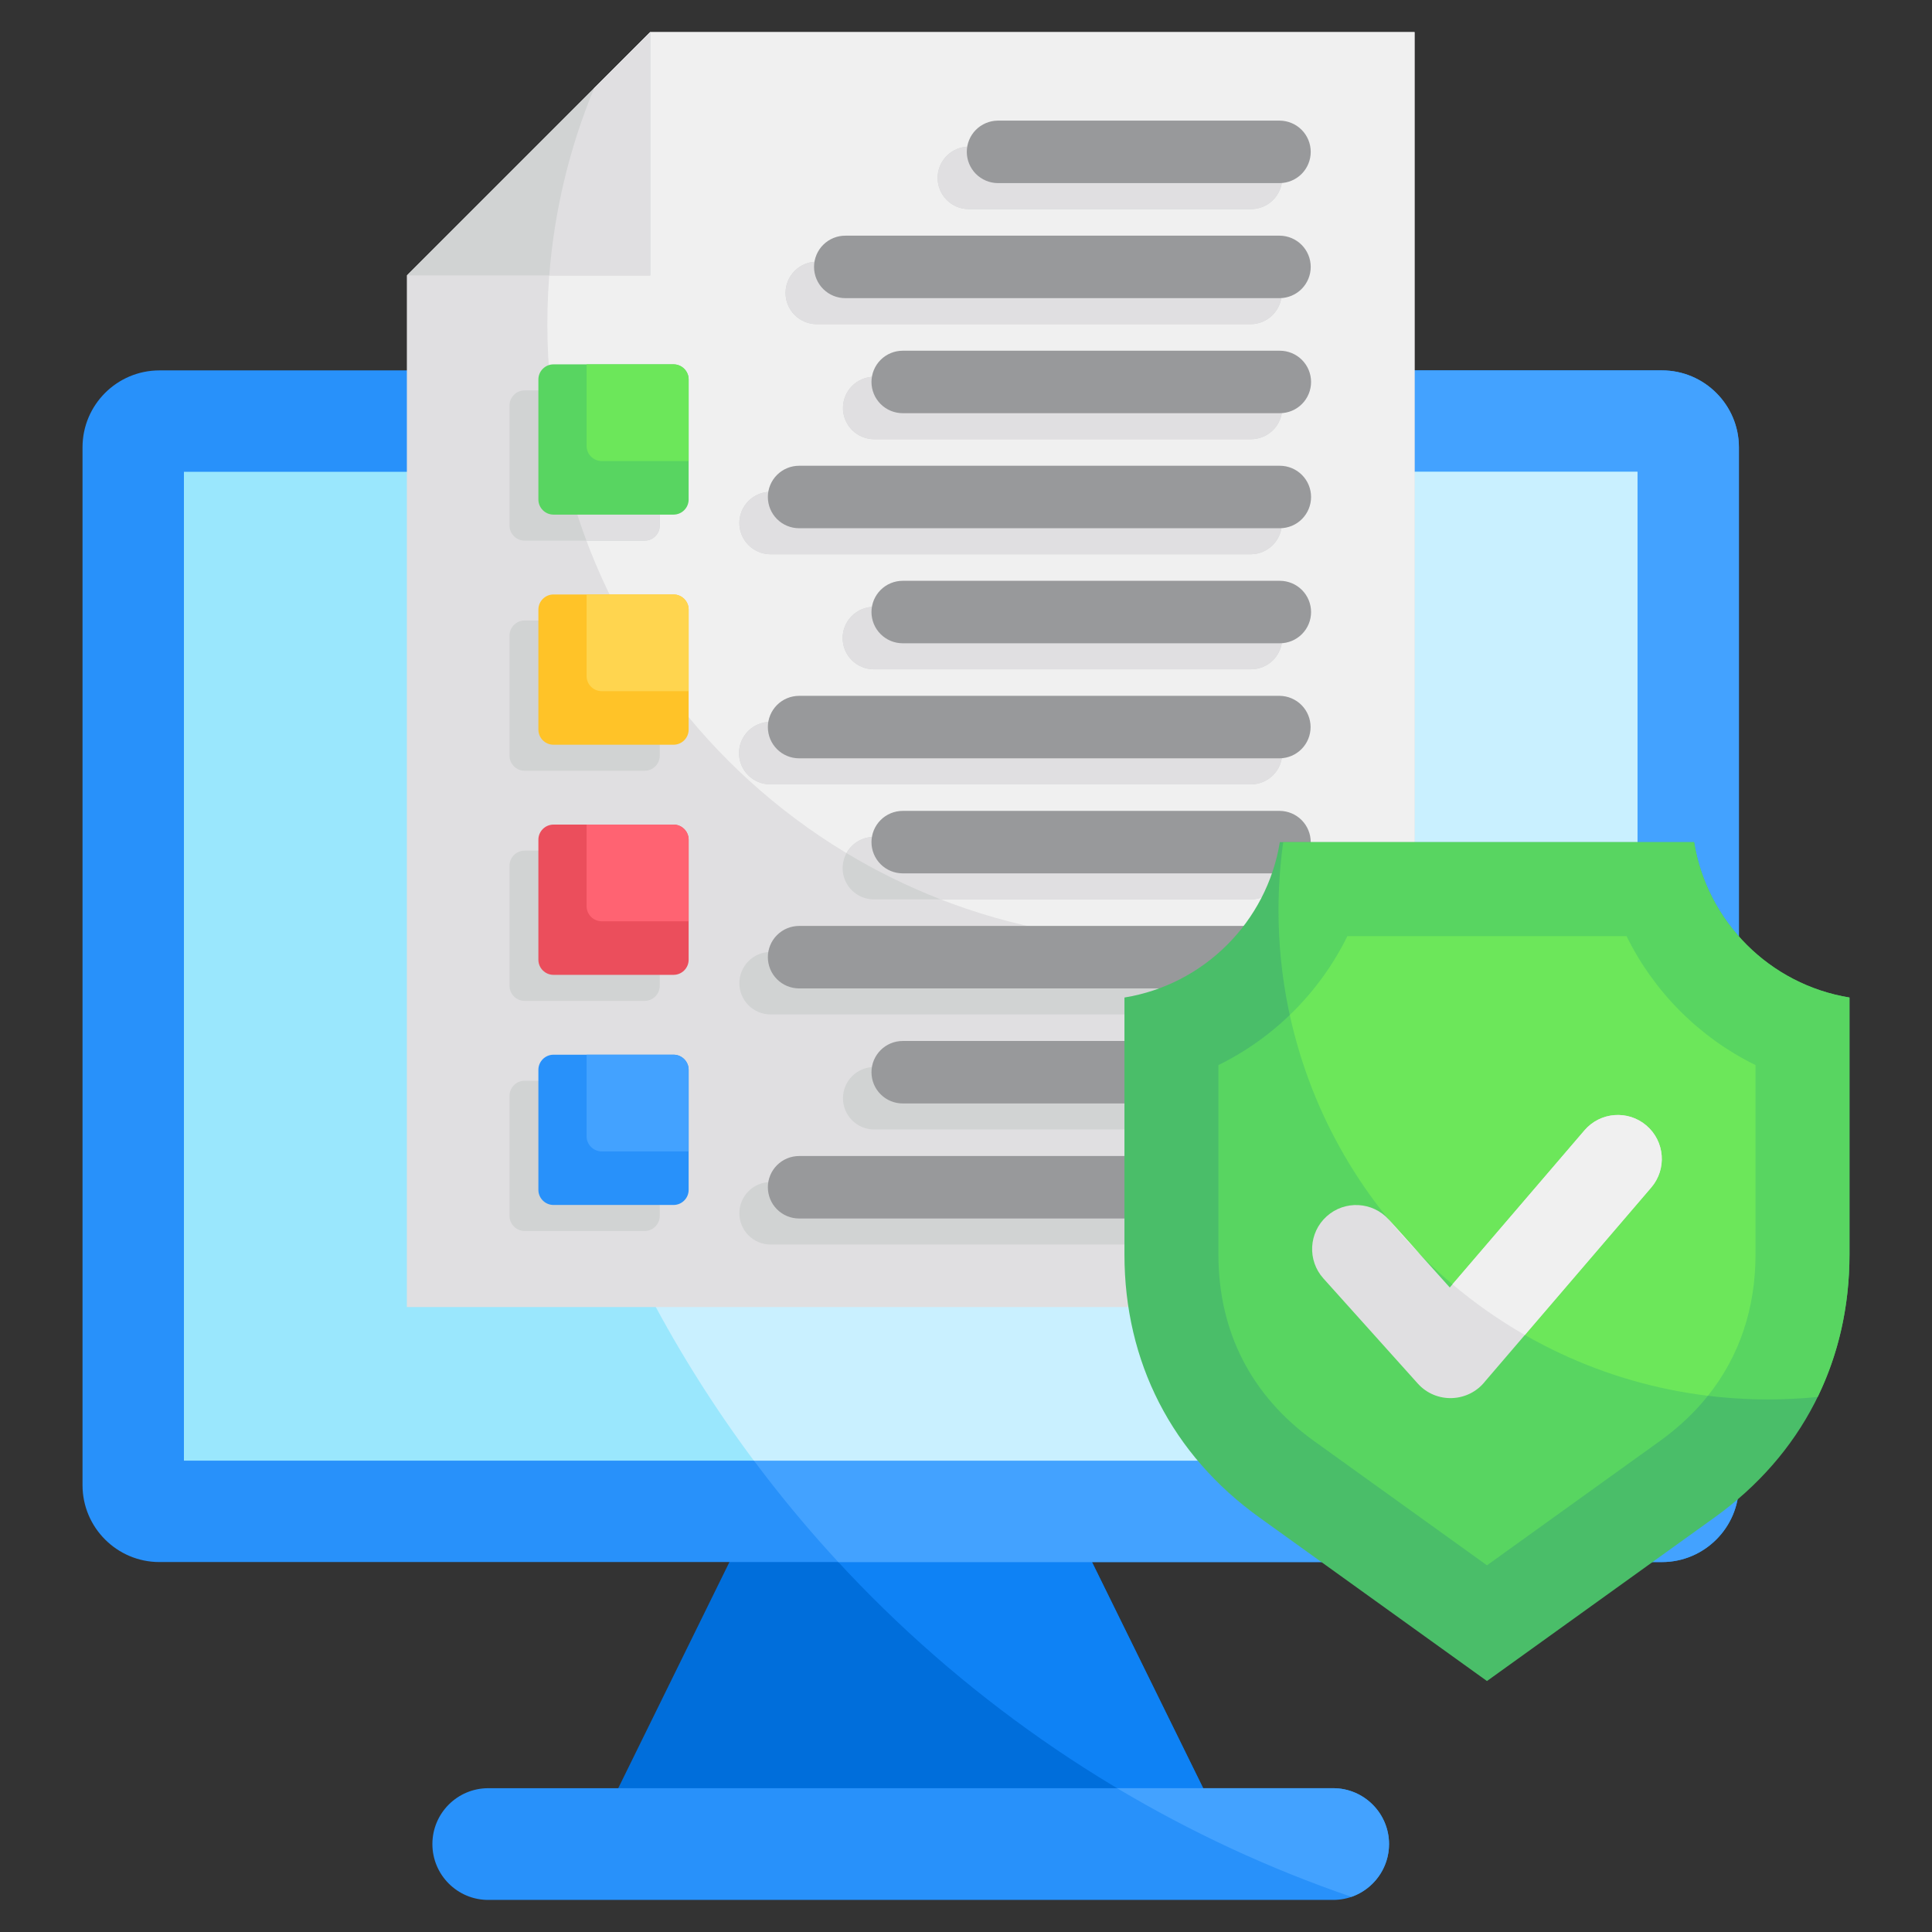 <svg width="512" height="512" viewBox="0 0 512 512" fill="none" xmlns="http://www.w3.org/2000/svg">
<rect x="0" y="0" width="512" height="512" fill="#333333" stroke="none"/>
<path fill-rule="evenodd" clip-rule="evenodd" d="M157.687 486.402H325.009L280.671 396.228H202.024L157.687 486.402Z" fill="#006EDB"/>
<path fill-rule="evenodd" clip-rule="evenodd" d="M319.047 486.402H325.01L280.672 396.228H206.88C237.087 433.895 275.341 464.824 319.047 486.402Z" fill="#0E82F5"/>
<path fill-rule="evenodd" clip-rule="evenodd" d="M129.392 473.891H353.305C361.479 473.891 368.109 480.52 368.109 488.695V488.696C368.109 496.87 361.48 503.5 353.305 503.5H129.392C121.218 503.5 114.588 496.87 114.588 488.695C114.588 480.52 121.218 473.891 129.392 473.891Z" fill="#2891FA"/>
<path fill-rule="evenodd" clip-rule="evenodd" d="M296.047 473.891H353.304C361.447 473.891 368.109 480.553 368.109 488.695C368.109 495.145 363.93 500.664 358.145 502.681C336.504 495.262 315.693 485.614 296.047 473.891Z" fill="#43A2FF"/>
<path fill-rule="evenodd" clip-rule="evenodd" d="M42.26 98.159H440.436C451.691 98.159 460.829 107.296 460.829 118.552V393.57C460.829 404.824 451.691 413.962 440.437 413.962H42.261C31.006 413.962 21.869 404.825 21.869 393.57V118.551C21.868 107.297 31.006 98.159 42.26 98.159Z" fill="#2891FA"/>
<path fill-rule="evenodd" clip-rule="evenodd" d="M146.778 98.159H440.435C451.651 98.159 460.828 107.334 460.828 118.55V393.57C460.828 404.786 451.652 413.963 440.435 413.963H222.151C167.536 354.878 134.149 275.884 134.149 189.08C134.148 157.55 138.553 127.05 146.778 98.159Z" fill="#43A2FF"/>
<path fill-rule="evenodd" clip-rule="evenodd" d="M48.743 125.033H433.953V387.086H48.743V125.033Z" fill="#9AE7FD"/>
<path fill-rule="evenodd" clip-rule="evenodd" d="M140.356 125.034H433.953V387.086H199.783C158.557 331.841 134.148 263.311 134.148 189.079C134.148 167.166 136.297 145.758 140.356 125.034Z" fill="#C9F0FF"/>
<path fill-rule="evenodd" clip-rule="evenodd" d="M374.873 346.381H107.822V72.997L172.319 8.5H374.873V346.381Z" fill="#E0DFE1"/>
<path fill-rule="evenodd" clip-rule="evenodd" d="M157.453 23.366L172.319 8.5H374.873V235.418C354.608 244.418 332.176 249.428 308.573 249.428C218.264 249.428 145.055 176.219 145.055 85.91C145.055 63.755 149.47 42.634 157.453 23.366Z" fill="#F0F0F0"/>
<path fill-rule="evenodd" clip-rule="evenodd" d="M172.319 72.997V8.5L107.822 72.997H172.319Z" fill="#D1D3D3"/>
<path fill-rule="evenodd" clip-rule="evenodd" d="M172.319 72.997V8.5L157.454 23.365C150.903 39.18 146.89 55.93 145.562 72.996L172.319 72.997Z" fill="#E0DFE1"/>
<path fill-rule="evenodd" clip-rule="evenodd" d="M331.523 38.866C333.719 38.866 335.824 39.738 337.376 41.291C338.929 42.843 339.801 44.949 339.801 47.144C339.801 49.34 338.929 51.445 337.376 52.998C335.824 54.55 333.719 55.422 331.523 55.422H256.752C254.557 55.422 252.451 54.55 250.899 52.998C249.346 51.445 248.474 49.34 248.474 47.144C248.474 44.949 249.346 42.843 250.899 41.291C252.451 39.738 254.557 38.866 256.752 38.866H331.523ZM139.032 286.406H170.851L170.954 286.407L171.056 286.411L171.158 286.417L171.259 286.426L171.359 286.438L171.459 286.452L171.558 286.469L171.656 286.488L171.753 286.509L171.849 286.533L171.944 286.559L172.038 286.587L172.131 286.618L172.223 286.651L172.314 286.686L172.404 286.723L172.493 286.762L172.581 286.803L172.668 286.846L172.753 286.891L172.837 286.938L172.92 286.988L173.002 287.039L173.083 287.092L173.162 287.147L173.24 287.204L173.316 287.263L173.391 287.323L173.464 287.385L173.536 287.449L173.606 287.514L173.675 287.581L173.742 287.65L173.807 287.72L173.871 287.791L173.933 287.864L173.993 287.939L174.051 288.015L174.108 288.093L174.163 288.172L174.216 288.252L174.267 288.335L174.316 288.418L174.363 288.502L174.408 288.587L174.451 288.674L174.492 288.762L174.531 288.851L174.568 288.941L174.603 289.032L174.636 289.124L174.667 289.217L174.695 289.311L174.721 289.406L174.744 289.502L174.765 289.599L174.784 289.697L174.8 289.795L174.814 289.895L174.826 289.995L174.835 290.096L174.841 290.198L174.845 290.3L174.846 290.403V322.222C174.846 324.422 173.046 326.223 170.845 326.223H139.026C136.826 326.223 135.025 324.423 135.025 322.222V290.403C135.032 289.343 135.456 288.329 136.207 287.58C136.957 286.832 137.972 286.41 139.032 286.406ZM139.032 225.423H170.851L170.954 225.424L171.056 225.428L171.158 225.434L171.259 225.443L171.359 225.455L171.459 225.469L171.558 225.485L171.656 225.504L171.753 225.525L171.849 225.548L171.944 225.574L172.038 225.602L172.131 225.633L172.223 225.666L172.314 225.701L172.404 225.738L172.493 225.777L172.581 225.818L172.668 225.861L172.753 225.906L172.837 225.953L172.92 226.003L173.002 226.054L173.083 226.107L173.162 226.162L173.24 226.219L173.316 226.278L173.391 226.338L173.464 226.4L173.536 226.464L173.606 226.529L173.675 226.596L173.742 226.665L173.807 226.735L173.871 226.807L173.933 226.88L173.993 226.955L174.051 227.031L174.108 227.109L174.163 227.188L174.216 227.268L174.267 227.35L174.316 227.433L174.363 227.517L174.408 227.603L174.451 227.69L174.492 227.778V227.779L174.531 227.868L174.568 227.958L174.603 228.049L174.636 228.141L174.667 228.234L174.695 228.328L174.721 228.423L174.744 228.52L174.765 228.617L174.784 228.715L174.8 228.813L174.814 228.913V228.914L174.826 229.014L174.835 229.115L174.841 229.217L174.845 229.319L174.846 229.422V261.241C174.846 263.441 173.046 265.242 170.845 265.242H139.026C136.826 265.242 135.025 263.442 135.025 261.241V229.422C135.031 228.362 135.455 227.347 136.206 226.598C136.956 225.849 137.972 225.427 139.032 225.423ZM139.032 164.439H170.851L170.954 164.44L171.056 164.444L171.158 164.45L171.259 164.459L171.359 164.471L171.459 164.485L171.558 164.501L171.656 164.52L171.753 164.541L171.849 164.565L171.944 164.591L172.038 164.619L172.131 164.65L172.223 164.683L172.314 164.718L172.404 164.756L172.493 164.795L172.581 164.836L172.668 164.879L172.753 164.924L172.837 164.971L172.92 165.021L173.002 165.072L173.083 165.125L173.162 165.18L173.24 165.237L173.316 165.296L173.391 165.356L173.464 165.418L173.536 165.482L173.606 165.547L173.675 165.614L173.742 165.683L173.807 165.753L173.871 165.824L173.933 165.898L173.993 165.973L174.051 166.049L174.108 166.127L174.163 166.206L174.216 166.286L174.267 166.368L174.316 166.451L174.363 166.535L174.408 166.621L174.451 166.708L174.492 166.796L174.531 166.885L174.568 166.975L174.603 167.066L174.636 167.158L174.667 167.251L174.695 167.345L174.721 167.44L174.744 167.536L174.765 167.633L174.784 167.731L174.8 167.83L174.814 167.93L174.826 168.03L174.835 168.131L174.841 168.233L174.845 168.335L174.846 168.438V200.257C174.846 202.457 173.046 204.257 170.845 204.257H139.026C136.826 204.257 135.025 202.457 135.025 200.257V168.44C135.032 166.24 136.832 164.439 139.032 164.439ZM139.032 103.456H170.851L170.954 103.458L171.056 103.462L171.158 103.468L171.259 103.477L171.359 103.489L171.459 103.503L171.558 103.52L171.656 103.539L171.753 103.56L171.849 103.584L171.944 103.61L172.038 103.638L172.131 103.669L172.223 103.702L172.314 103.737L172.404 103.774L172.493 103.813L172.581 103.854L172.668 103.897L172.753 103.942L172.837 103.989L172.92 104.039L173.002 104.09L173.083 104.143L173.162 104.198L173.24 104.255L173.316 104.314L173.391 104.374L173.464 104.436L173.536 104.5L173.606 104.565L173.675 104.632L173.742 104.701L173.807 104.771L173.871 104.842V104.843L173.933 104.916L173.993 104.991L174.051 105.067L174.108 105.145L174.163 105.224L174.216 105.305L174.267 105.387L174.316 105.47L174.363 105.554L174.408 105.64L174.451 105.727L174.492 105.815L174.531 105.904L174.568 105.994L174.603 106.085L174.636 106.177L174.667 106.27L174.695 106.364L174.721 106.459L174.744 106.555L174.765 106.652L174.784 106.75L174.8 106.849L174.814 106.949L174.826 107.049L174.835 107.15L174.841 107.252L174.845 107.354L174.846 107.457V139.276C174.846 141.476 173.046 143.276 170.845 143.276H139.026C136.826 143.276 135.025 141.476 135.025 139.276V107.457C135.032 105.256 136.832 103.456 139.032 103.456ZM331.523 282.768C333.718 282.768 335.824 283.64 337.376 285.192C338.928 286.745 339.801 288.85 339.801 291.046C339.801 293.241 338.928 295.346 337.376 296.899C335.824 298.451 333.718 299.323 331.523 299.323H231.582C229.402 299.299 227.32 298.416 225.788 296.867C224.255 295.317 223.395 293.225 223.395 291.046C223.395 288.866 224.255 286.774 225.788 285.224C227.32 283.675 229.402 282.792 231.582 282.768H331.523ZM331.523 313.256C333.703 313.28 335.785 314.163 337.318 315.712C338.85 317.262 339.71 319.354 339.71 321.534C339.71 323.713 338.85 325.805 337.318 327.355C335.785 328.904 333.703 329.787 331.523 329.811H204.123C201.943 329.787 199.861 328.904 198.329 327.355C196.796 325.805 195.936 323.713 195.936 321.534C195.936 319.354 196.796 317.262 198.329 315.712C199.861 314.163 201.943 313.28 204.123 313.256H331.523ZM331.523 221.793C333.719 221.793 335.824 222.665 337.376 224.218C338.929 225.77 339.801 227.876 339.801 230.071C339.801 232.266 338.929 234.372 337.376 235.924C335.824 237.477 333.719 238.349 331.523 238.349H231.582C229.387 238.349 227.281 237.477 225.729 235.924C224.176 234.372 223.304 232.266 223.304 230.071C223.304 227.876 224.176 225.77 225.729 224.218C227.281 222.665 229.387 221.793 231.582 221.793H331.523ZM331.523 252.281C333.718 252.281 335.824 253.153 337.376 254.705C338.928 256.258 339.801 258.363 339.801 260.559C339.801 262.754 338.928 264.859 337.376 266.412C335.824 267.964 333.718 268.836 331.523 268.836H204.123C201.943 268.812 199.861 267.929 198.329 266.38C196.796 264.83 195.936 262.738 195.936 260.559C195.936 258.379 196.796 256.287 198.329 254.737C199.861 253.188 201.943 252.305 204.123 252.281H331.523ZM331.523 160.817C333.719 160.817 335.824 161.689 337.376 163.242C338.929 164.794 339.801 166.9 339.801 169.095C339.801 171.29 338.929 173.396 337.376 174.948C335.824 176.501 333.719 177.373 331.523 177.373H231.582C229.387 177.373 227.281 176.501 225.729 174.948C224.176 173.396 223.304 171.29 223.304 169.095C223.304 166.9 224.176 164.794 225.729 163.242C227.281 161.689 229.387 160.817 231.582 160.817H331.523ZM331.523 191.305C333.719 191.305 335.824 192.177 337.376 193.73C338.929 195.282 339.801 197.388 339.801 199.583C339.801 201.778 338.929 203.884 337.376 205.436C335.824 206.989 333.719 207.861 331.523 207.861H204.123C201.928 207.861 199.822 206.989 198.27 205.436C196.717 203.884 195.845 201.778 195.845 199.583C195.845 197.388 196.717 195.282 198.27 193.73C199.822 192.177 201.928 191.305 204.123 191.305H331.523ZM331.523 99.842C333.718 99.842 335.824 100.714 337.376 102.266C338.928 103.819 339.801 105.924 339.801 108.12C339.801 110.315 338.928 112.42 337.376 113.973C335.824 115.525 333.718 116.397 331.523 116.397H231.582C229.402 116.373 227.32 115.49 225.788 113.941C224.255 112.391 223.395 110.299 223.395 108.12C223.395 105.94 224.255 103.848 225.788 102.298C227.32 100.749 229.402 99.866 231.582 99.842H331.523ZM331.523 130.33C333.703 130.354 335.785 131.237 337.318 132.786C338.85 134.336 339.71 136.428 339.71 138.608C339.71 140.787 338.85 142.879 337.318 144.429C335.785 145.978 333.703 146.861 331.523 146.885H204.123C201.943 146.861 199.861 145.978 198.329 144.429C196.796 142.879 195.936 140.787 195.936 138.608C195.936 136.428 196.796 134.336 198.329 132.786C199.861 131.237 201.943 130.354 204.123 130.33H331.523ZM331.523 69.354C333.696 69.388 335.769 70.275 337.294 71.824C338.819 73.372 339.673 75.459 339.673 77.632C339.673 79.805 338.819 81.892 337.294 83.441C335.769 84.989 333.696 85.876 331.523 85.91H216.452C214.257 85.91 212.151 85.038 210.599 83.486C209.046 81.933 208.174 79.828 208.174 77.632C208.174 75.437 209.046 73.331 210.599 71.779C212.151 70.226 214.257 69.354 216.452 69.354H331.523Z" fill="#D1D3D3"/>
<path fill-rule="evenodd" clip-rule="evenodd" d="M331.523 38.866C333.718 38.866 335.824 39.738 337.376 41.291C338.929 42.843 339.801 44.949 339.801 47.144C339.801 49.34 338.929 51.445 337.376 52.998C335.824 54.55 333.718 55.422 331.523 55.422H256.752C254.557 55.422 252.451 54.55 250.899 52.998C249.346 51.445 248.474 49.34 248.474 47.144C248.474 44.949 249.346 42.843 250.899 41.291C252.451 39.738 254.557 38.866 256.752 38.866H331.523ZM249.307 238.348C240.646 234.978 232.29 230.873 224.33 226.077C225.045 224.779 226.094 223.697 227.37 222.943C228.646 222.189 230.1 221.792 231.582 221.792H331.523C333.718 221.792 335.824 222.664 337.376 224.217C338.929 225.769 339.801 227.875 339.801 230.07C339.801 232.265 338.929 234.371 337.376 235.923C335.824 237.476 333.718 238.348 331.523 238.348H249.307ZM174.852 180.032C171.318 175.021 168.069 169.815 165.119 164.439H170.851L170.954 164.44L171.056 164.444L171.158 164.45L171.259 164.459L171.359 164.471L171.459 164.485L171.558 164.501L171.656 164.52L171.753 164.541L171.849 164.565L171.944 164.591L172.038 164.619L172.131 164.65L172.223 164.683L172.314 164.718L172.404 164.756L172.493 164.795L172.581 164.836L172.668 164.879L172.753 164.924L172.837 164.971L172.92 165.021L173.002 165.072L173.083 165.125L173.162 165.18L173.24 165.237L173.316 165.296L173.391 165.356L173.464 165.418L173.536 165.482L173.606 165.547L173.675 165.614L173.742 165.683L173.807 165.753L173.871 165.824L173.933 165.898L173.993 165.973L174.051 166.049L174.108 166.127L174.163 166.206L174.216 166.286L174.267 166.368L174.316 166.451L174.363 166.535L174.408 166.621L174.451 166.708L174.492 166.796L174.531 166.885L174.568 166.975L174.603 167.066L174.636 167.158L174.667 167.251L174.695 167.345L174.721 167.44L174.744 167.536L174.765 167.633L174.784 167.731L174.8 167.83L174.814 167.93L174.826 168.03L174.835 168.131L174.841 168.233L174.845 168.335L174.846 168.438V180.032H174.852ZM155.412 143.276C150.608 130.452 147.444 117.073 145.994 103.456H170.852L170.955 103.458L171.057 103.462L171.159 103.468L171.26 103.477L171.36 103.489L171.46 103.503L171.559 103.52L171.657 103.539L171.754 103.56L171.85 103.584L171.945 103.61L172.039 103.638L172.132 103.669L172.224 103.702L172.315 103.737L172.405 103.774L172.494 103.813L172.582 103.854L172.669 103.897L172.754 103.942L172.838 103.989L172.921 104.039L173.003 104.09L173.084 104.143L173.163 104.198L173.241 104.255L173.317 104.314L173.392 104.374L173.465 104.436L173.537 104.5L173.607 104.565L173.676 104.632L173.743 104.701L173.808 104.771L173.872 104.842V104.843L173.934 104.916L173.994 104.991L174.052 105.067L174.109 105.145L174.164 105.224L174.217 105.305L174.268 105.387L174.317 105.47L174.364 105.554L174.409 105.64L174.452 105.727L174.493 105.815L174.532 105.904L174.569 105.994L174.604 106.085L174.637 106.177L174.668 106.27L174.696 106.364L174.722 106.459L174.745 106.555L174.766 106.652L174.785 106.75L174.801 106.849L174.815 106.949L174.827 107.049L174.836 107.15L174.842 107.252L174.846 107.354L174.847 107.457V139.276C174.847 141.476 173.047 143.276 170.846 143.276H155.412ZM331.523 160.817C333.718 160.817 335.824 161.689 337.376 163.242C338.929 164.794 339.801 166.9 339.801 169.095C339.801 171.29 338.929 173.396 337.376 174.948C335.824 176.501 333.718 177.373 331.523 177.373H231.582C229.387 177.373 227.281 176.501 225.729 174.948C224.176 173.396 223.304 171.29 223.304 169.095C223.304 166.9 224.176 164.794 225.729 163.242C227.281 161.689 229.387 160.817 231.582 160.817H331.523ZM331.523 191.305C333.718 191.305 335.824 192.177 337.376 193.73C338.929 195.282 339.801 197.388 339.801 199.583C339.801 201.778 338.929 203.884 337.376 205.436C335.824 206.989 333.718 207.861 331.523 207.861H204.123C201.928 207.861 199.822 206.989 198.27 205.436C196.717 203.884 195.845 201.778 195.845 199.583C195.845 197.388 196.717 195.282 198.27 193.73C199.822 192.177 201.928 191.305 204.123 191.305H331.523ZM331.523 99.842C333.718 99.842 335.824 100.714 337.376 102.266C338.928 103.819 339.801 105.924 339.801 108.12C339.801 110.315 338.928 112.42 337.376 113.973C335.824 115.525 333.718 116.397 331.523 116.397H231.582C229.402 116.373 227.32 115.49 225.787 113.941C224.255 112.391 223.395 110.299 223.395 108.12C223.395 105.94 224.255 103.848 225.787 102.298C227.32 100.749 229.402 99.866 231.582 99.842H331.523ZM331.523 130.33C333.703 130.354 335.785 131.237 337.318 132.786C338.85 134.336 339.71 136.428 339.71 138.608C339.71 140.787 338.85 142.879 337.318 144.429C335.785 145.978 333.703 146.861 331.523 146.885H204.123C201.943 146.861 199.861 145.978 198.328 144.429C196.796 142.879 195.936 140.787 195.936 138.608C195.936 136.428 196.796 134.336 198.328 132.786C199.861 131.237 201.943 130.354 204.123 130.33H331.523ZM331.523 69.354C333.696 69.388 335.769 70.275 337.294 71.824C338.819 73.372 339.673 75.459 339.673 77.632C339.673 79.805 338.819 81.892 337.294 83.441C335.769 84.989 333.696 85.876 331.523 85.91H216.452C214.257 85.91 212.151 85.038 210.599 83.486C209.046 81.933 208.174 79.828 208.174 77.632C208.174 75.437 209.046 73.331 210.599 71.779C212.151 70.226 214.257 69.354 216.452 69.354H331.523Z" fill="#E0DFE1"/>
<path fill-rule="evenodd" clip-rule="evenodd" d="M339.169 31.968C341.349 31.992 343.431 32.875 344.964 34.424C346.496 35.974 347.356 38.066 347.356 40.245C347.356 42.425 346.496 44.517 344.964 46.067C343.431 47.616 341.349 48.499 339.169 48.523H264.398C262.218 48.499 260.136 47.616 258.603 46.067C257.071 44.517 256.211 42.425 256.211 40.245C256.211 38.066 257.071 35.974 258.603 34.424C260.136 32.875 262.218 31.992 264.398 31.968H339.169ZM339.169 275.87C341.364 275.87 343.47 276.742 345.022 278.295C346.575 279.847 347.447 281.953 347.447 284.148C347.447 286.343 346.575 288.449 345.022 290.001C343.47 291.554 341.364 292.426 339.169 292.426H239.228C234.657 292.426 230.951 288.72 230.951 284.148C230.951 279.576 234.657 275.87 239.228 275.87H339.169ZM339.169 306.358C341.364 306.358 343.47 307.23 345.022 308.783C346.575 310.335 347.447 312.441 347.447 314.636C347.447 316.831 346.575 318.937 345.022 320.489C343.47 322.042 341.364 322.914 339.169 322.914H211.769C209.574 322.914 207.468 322.042 205.916 320.489C204.363 318.937 203.491 316.831 203.491 314.636C203.491 312.441 204.363 310.335 205.916 308.783C207.468 307.23 209.574 306.358 211.769 306.358H339.169ZM339.169 214.895C341.349 214.919 343.431 215.802 344.964 217.351C346.496 218.901 347.356 220.993 347.356 223.173C347.356 225.352 346.496 227.444 344.964 228.994C343.431 230.543 341.349 231.426 339.169 231.45H239.228C237.033 231.45 234.927 230.578 233.375 229.026C231.823 227.473 230.95 225.368 230.95 223.173C230.95 220.977 231.823 218.872 233.375 217.319C234.927 215.767 237.033 214.895 239.228 214.895H339.169ZM339.169 245.383C341.364 245.383 343.47 246.255 345.022 247.808C346.575 249.36 347.447 251.466 347.447 253.661C347.447 255.856 346.575 257.962 345.022 259.514C343.47 261.067 341.364 261.939 339.169 261.939H211.769C209.574 261.939 207.468 261.067 205.916 259.514C204.363 257.962 203.491 255.856 203.491 253.661C203.491 251.466 204.363 249.36 205.916 247.808C207.468 246.255 209.574 245.383 211.769 245.383H339.169ZM339.169 153.919C341.364 153.919 343.47 154.791 345.022 156.344C346.575 157.896 347.447 160.002 347.447 162.197C347.447 164.392 346.575 166.498 345.022 168.05C343.47 169.603 341.364 170.475 339.169 170.475H239.228C237.033 170.475 234.927 169.603 233.375 168.05C231.822 166.498 230.95 164.392 230.95 162.197C230.95 160.002 231.822 157.896 233.375 156.344C234.927 154.791 237.033 153.919 239.228 153.919H339.169ZM339.169 184.407C341.342 184.441 343.415 185.328 344.94 186.877C346.465 188.425 347.319 190.512 347.319 192.685C347.319 194.858 346.465 196.945 344.94 198.493C343.415 200.042 341.342 200.929 339.169 200.963H211.769C209.574 200.963 207.468 200.091 205.916 198.538C204.363 196.986 203.491 194.88 203.491 192.685C203.491 190.49 204.363 188.384 205.916 186.832C207.468 185.279 209.574 184.407 211.769 184.407H339.169ZM339.169 92.944C341.364 92.944 343.47 93.816 345.022 95.369C346.575 96.921 347.447 99.027 347.447 101.222C347.447 103.417 346.575 105.523 345.022 107.075C343.47 108.628 341.364 109.5 339.169 109.5H239.228C237.033 109.5 234.927 108.628 233.375 107.075C231.822 105.523 230.95 103.417 230.95 101.222C230.95 99.027 231.822 96.921 233.375 95.369C234.927 93.816 237.033 92.944 239.228 92.944H339.169ZM339.169 123.431C341.364 123.431 343.47 124.303 345.022 125.856C346.575 127.408 347.447 129.514 347.447 131.709C347.447 133.904 346.575 136.01 345.022 137.562C343.47 139.115 341.364 139.987 339.169 139.987H211.769C209.574 139.987 207.468 139.115 205.916 137.562C204.363 136.01 203.491 133.904 203.491 131.709C203.491 129.514 204.363 127.408 205.916 125.856C207.468 124.303 209.574 123.431 211.769 123.431H339.169ZM339.169 62.456C341.349 62.48 343.431 63.363 344.964 64.912C346.496 66.462 347.356 68.554 347.356 70.734C347.356 72.913 346.496 75.005 344.964 76.555C343.431 78.104 341.349 78.987 339.169 79.011H224.098C223.003 79.023 221.917 78.818 220.902 78.407C219.887 77.997 218.964 77.389 218.186 76.619C217.407 75.849 216.79 74.933 216.368 73.922C215.946 72.912 215.729 71.828 215.729 70.734C215.729 69.639 215.946 68.555 216.368 67.545C216.79 66.534 217.407 65.618 218.186 64.848C218.964 64.078 219.887 63.47 220.902 63.06C221.917 62.649 223.003 62.444 224.098 62.456H339.169Z" fill="#98999B"/>
<path fill-rule="evenodd" clip-rule="evenodd" d="M146.678 96.558H178.498C180.698 96.558 182.498 98.358 182.498 100.558V132.378C182.498 134.578 180.698 136.378 178.498 136.378H146.678C144.478 136.378 142.678 134.578 142.678 132.378V100.558C142.678 98.358 144.478 96.558 146.678 96.558Z" fill="#58D561"/>
<path fill-rule="evenodd" clip-rule="evenodd" d="M155.454 96.558H178.497C180.698 96.558 182.498 98.358 182.498 100.559V122.183H159.455C158.395 122.18 157.379 121.758 156.629 121.008C155.879 120.258 155.457 119.242 155.454 118.182V96.558Z" fill="#6CE75A"/>
<path fill-rule="evenodd" clip-rule="evenodd" d="M146.678 157.541H178.498C180.698 157.541 182.498 159.341 182.498 161.541V193.361C182.498 195.561 180.698 197.361 178.498 197.361H146.678C144.478 197.361 142.678 195.561 142.678 193.361V161.541C142.678 159.341 144.478 157.541 146.678 157.541Z" fill="#FFC328"/>
<path fill-rule="evenodd" clip-rule="evenodd" d="M155.454 157.541H178.497C180.698 157.541 182.498 159.341 182.498 161.542V183.166H159.455C158.395 183.163 157.379 182.741 156.629 181.991C155.879 181.241 155.457 180.225 155.454 179.165V157.541Z" fill="#FFD54F"/>
<path fill-rule="evenodd" clip-rule="evenodd" d="M146.678 218.525H178.498C180.698 218.525 182.498 220.325 182.498 222.525V254.345C182.498 256.545 180.698 258.345 178.498 258.345H146.678C144.478 258.345 142.678 256.545 142.678 254.345V222.525C142.678 220.325 144.478 218.525 146.678 218.525Z" fill="#EB4E5C"/>
<path fill-rule="evenodd" clip-rule="evenodd" d="M155.454 218.525H178.497C180.698 218.525 182.498 220.325 182.498 222.525V244.149H159.455C158.395 244.146 157.379 243.724 156.629 242.974C155.879 242.224 155.457 241.208 155.454 240.148V218.525Z" fill="#FF6372"/>
<path fill-rule="evenodd" clip-rule="evenodd" d="M146.678 279.508H178.498C180.698 279.508 182.498 281.308 182.498 283.508V315.328C182.498 317.528 180.698 319.328 178.498 319.328H146.678C144.478 319.328 142.678 317.528 142.678 315.328V283.508C142.678 281.308 144.478 279.508 146.678 279.508Z" fill="#2891FA"/>
<path fill-rule="evenodd" clip-rule="evenodd" d="M155.454 279.508H178.497C180.698 279.508 182.498 281.308 182.498 283.509V305.133H159.455C158.395 305.13 157.379 304.708 156.629 303.958C155.879 303.208 155.457 302.192 155.454 301.132V279.508Z" fill="#43A2FF"/>
<path fill-rule="evenodd" clip-rule="evenodd" d="M490.132 264.354V332.437C490.132 360.942 477.545 385.49 454.397 402.127L394.061 445.493L333.723 402.127C310.576 385.488 297.99 360.952 297.99 332.437V264.354C319.087 260.927 335.742 244.271 339.17 223.174H448.952C452.38 244.27 469.035 260.927 490.132 264.354Z" fill="#4ABE69"/>
<path fill-rule="evenodd" clip-rule="evenodd" d="M490.132 264.354V332.437C490.132 346.075 487.249 358.805 481.709 370.198C477.309 370.644 472.888 370.867 468.465 370.866C396.862 370.866 338.815 312.82 338.815 241.216C338.815 235.093 339.25 229.071 340.071 223.174H448.952C452.38 244.27 469.035 260.927 490.132 264.354Z" fill="#58D561"/>
<path fill-rule="evenodd" clip-rule="evenodd" d="M465.23 282.261C450.375 274.949 438.356 262.93 431.044 248.075H357.077C349.765 262.93 337.746 274.949 322.891 282.261V332.436C322.891 352.928 331.615 369.946 348.255 381.905L394.061 414.826L439.864 381.905C456.499 369.948 465.23 352.922 465.23 332.436V282.261Z" fill="#58D561"/>
<path fill-rule="evenodd" clip-rule="evenodd" d="M465.23 282.261C450.375 274.949 438.356 262.93 431.044 248.075H357.077C353.238 255.877 348.071 262.952 341.806 268.983C353.421 322.204 397.718 363.206 452.614 369.899C460.929 359.486 465.23 346.813 465.23 332.435V282.261Z" fill="#6CE75A"/>
<path fill-rule="evenodd" clip-rule="evenodd" d="M350.718 338.805C346.41 334.019 346.799 326.647 351.585 322.339C356.371 318.031 363.744 318.419 368.051 323.205L384.206 341.197L419.901 299.554C424.083 294.667 431.434 294.095 436.321 298.277C441.208 302.459 441.78 309.811 437.598 314.698L393.63 365.993C389.204 371.709 380.614 372.088 375.734 366.665L350.718 338.805Z" fill="#E0DFE1"/>
<path fill-rule="evenodd" clip-rule="evenodd" d="M367.916 323.059L368.051 323.205L376.305 332.397C373.361 329.421 370.561 326.304 367.916 323.059ZM384.927 340.356L419.901 299.554C424.083 294.667 431.434 294.095 436.321 298.277C441.208 302.459 441.78 309.811 437.598 314.698L404.096 353.782C397.316 349.892 390.9 345.398 384.927 340.356Z" fill="#F0F0F0"/>
</svg>
